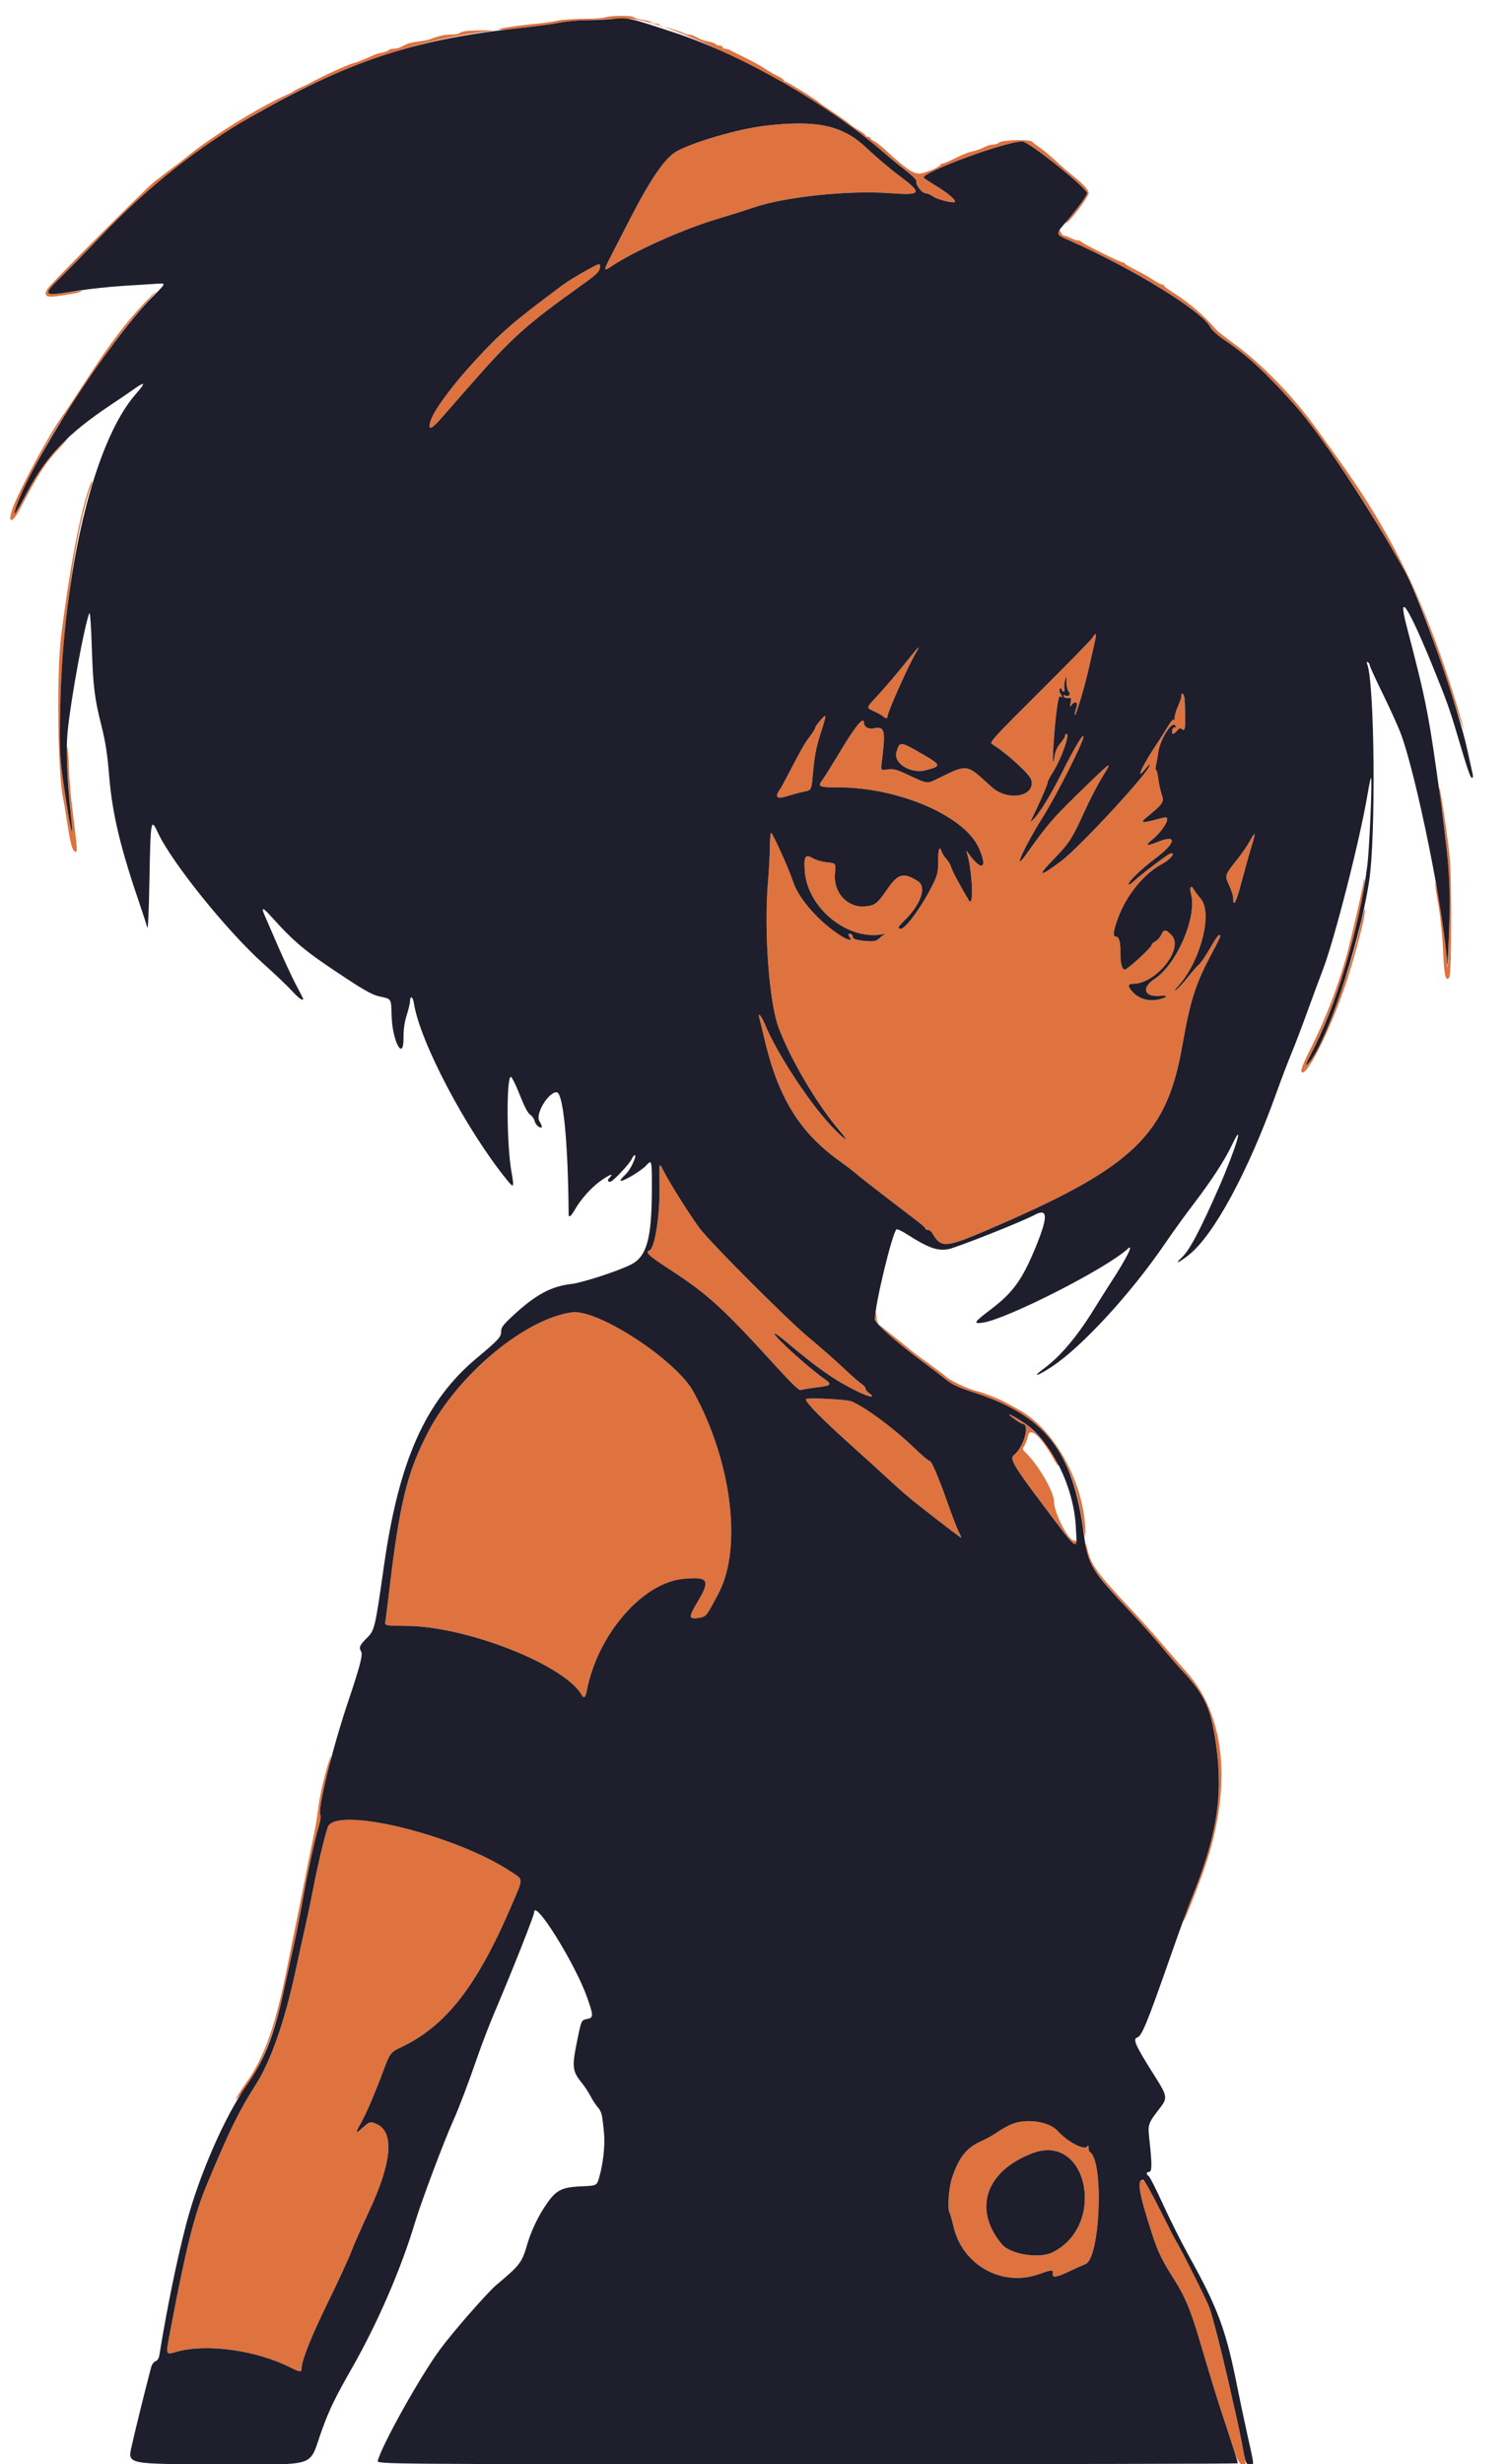 <svg xmlns="http://www.w3.org/2000/svg" width="960" height="1568" viewBox="0 0 960 1568" version="1.1"><path d="M 385.500 11 C 384.400 11.473, 378.100 11.911, 371.500 11.973 C 364.900 12.036, 357.475 12.565, 355 13.148 C 352.525 13.732, 346.675 14.583, 342 15.040 C 324.862 16.714, 312.109 19, 319.908 19 C 323.559 19, 355.199 15.006, 359 14.065 C 362.459 13.209, 393.248 11.562, 399.977 11.874 C 430.203 13.272, 520.603 60.665, 562.849 97.262 C 566.507 100.431, 572.735 105.528, 576.690 108.588 C 581.123 112.019, 583.680 114.671, 583.359 115.507 C 582.617 117.441, 587.013 123, 589.284 123 C 590.333 123, 592.462 123.905, 594.015 125.011 C 596.772 126.974, 606.821 129.512, 607.832 128.501 C 608.867 127.466, 603.278 122.688, 595.750 118.171 C 591.487 115.614, 588 113.271, 588 112.966 C 588 109.166, 640.409 90, 650.800 90 C 654.874 90, 692 119.676, 692 122.932 C 692 124.185, 686.165 132.530, 681.911 137.364 C 679.666 139.914, 678.107 142, 678.446 142 C 680.366 142, 693 125.411, 693 122.890 C 693 120.732, 689.789 117.224, 682.531 111.451 C 679.799 109.278, 674.978 105.078, 671.818 102.117 C 668.658 99.156, 664.369 95.582, 662.287 94.173 C 660.204 92.764, 657.849 90.967, 657.053 90.180 C 655.301 88.447, 637.584 89.016, 635.736 90.864 C 635.111 91.489, 633.559 92, 632.286 92 C 631.014 92, 629.191 92.397, 628.236 92.883 C 624.603 94.732, 621.390 95.905, 618.312 96.508 C 616.558 96.851, 612.058 98.676, 608.312 100.563 C 604.565 102.450, 600.975 103.995, 600.333 103.997 C 599.692 103.999, 599.017 104.338, 598.833 104.750 C 598.073 106.460, 588.463 110.454, 585.114 110.452 C 581.196 110.449, 575.908 106.798, 564.635 96.309 C 561.409 93.308, 557.696 90.363, 556.385 89.765 C 555.073 89.168, 554 88.301, 554 87.839 C 554 87.378, 553.325 87, 552.500 87 C 551.675 87, 551 86.633, 551 86.184 C 551 85.735, 549.301 84.414, 547.225 83.247 C 545.149 82.080, 542.336 80.154, 540.975 78.968 C 539.614 77.782, 534.675 74.283, 530 71.194 C 525.325 68.104, 521.275 65.274, 521 64.904 C 520.105 63.702, 501.087 52, 500.029 52 C 499.463 52, 499 51.601, 499 51.114 C 499 50.627, 497.313 49.436, 495.250 48.467 C 493.188 47.499, 489.700 45.500, 487.500 44.026 C 483.800 41.547, 478.784 38.837, 470 34.571 C 468.075 33.636, 465.719 32.450, 464.764 31.936 C 463.809 31.421, 462.346 31, 461.514 31 C 460.681 31, 460 30.550, 460 30 C 460 29.450, 459.127 29, 458.059 29 C 456.991 29, 455.871 28.601, 455.570 28.113 C 455.269 27.626, 453.387 26.920, 451.388 26.545 C 449.389 26.170, 446.909 25.444, 445.877 24.932 C 444.845 24.419, 443.106 23.550, 442.014 23 C 440.921 22.450, 439.340 22, 438.500 22 C 437.660 22, 436.191 21.582, 435.236 21.072 C 432.839 19.791, 423.466 17, 421.562 17 C 420.703 17, 420 16.550, 420 16 C 420 15.450, 418.902 15, 417.559 15 C 416.216 15, 414.877 14.609, 414.581 14.132 C 414.286 13.654, 411.803 12.966, 409.064 12.603 C 406.324 12.239, 403.812 11.505, 403.482 10.971 C 402.748 9.784, 388.276 9.807, 385.500 11 M 297 19.731 C 295.075 19.958, 293.072 20.561, 292.550 21.071 C 292.028 21.582, 289.584 22, 287.121 22 C 283.048 22, 278.942 22.923, 273.500 25.064 C 272.400 25.496, 269.098 26.130, 266.163 26.471 C 263.227 26.813, 259.965 27.521, 258.913 28.046 C 257.861 28.571, 256.106 29.450, 255.014 30 C 253.921 30.550, 251.923 31, 250.573 31 C 249.223 31, 247.871 31.399, 247.570 31.887 C 247.269 32.374, 245.387 33.080, 243.388 33.455 C 241.389 33.830, 239.022 34.504, 238.127 34.952 C 236.575 35.729, 232.824 37.334, 228.500 39.071 C 227.400 39.513, 225.375 40.164, 224 40.517 C 220.897 41.315, 203.849 49.202, 197.500 52.777 C 196.400 53.396, 193.700 54.689, 191.500 55.649 C 189.300 56.610, 187.275 57.668, 187 58 C 186.725 58.332, 184.700 59.395, 182.500 60.361 C 165.387 67.879, 135.090 86.593, 120 98.965 C 116.928 101.484, 111.260 105.825, 107.551 108.500 C 106.026 109.600, 104.266 110.950, 103.639 111.500 C 103.013 112.050, 100.700 113.807, 98.500 115.405 C 94.050 118.637, 32.586 180.176, 30.256 183.732 C 27.715 187.610, 29.307 189.344, 34.767 188.645 C 44.356 187.417, 51.203 186.128, 51.843 185.432 C 52.204 185.039, 50.700 185.008, 48.500 185.365 C 27.640 188.742, 26.897 187.955, 39.391 175.707 C 44.557 170.643, 56.369 158.553, 65.641 148.841 C 132.076 79.251, 228.342 28.994, 313 19.704 C 314.925 19.493, 312.900 19.320, 308.500 19.320 C 304.100 19.320, 298.925 19.505, 297 19.731 M 486.500 80.083 C 470.005 82.066, 441.480 90.353, 430.796 96.266 C 423.346 100.390, 414.167 113.771, 400.454 140.500 C 395.939 149.300, 390.552 159.775, 388.484 163.778 C 384.172 172.121, 384.257 172.869, 389.137 169.553 C 402.994 160.137, 434.848 145.843, 456.111 139.499 C 464.355 137.040, 475.015 133.683, 479.800 132.039 C 499.529 125.260, 540.091 120.986, 566.376 122.915 C 587.201 124.444, 587.754 123.108, 571.338 110.931 C 566.285 107.182, 557.398 99.602, 551.590 94.086 C 536.399 79.657, 519.784 76.083, 486.500 80.083 M 673.482 147.293 C 672.558 149.565, 671.802 149.039, 683.600 154.330 C 723.662 172.296, 764.825 197.768, 770.379 208.029 C 771.553 210.198, 775.303 213.563, 780.378 217 C 794.384 226.486, 805.234 236.539, 823.834 257.265 C 835.200 269.929, 860.962 306.880, 876.071 332.187 C 900.887 373.752, 903.258 379.138, 923.103 439 C 932.515 467.391, 934.465 472.025, 928.018 450.682 C 907.727 383.502, 886.126 338.986, 849.248 288.353 C 847.187 285.523, 842.125 278.491, 838 272.727 C 823.693 252.735, 803.773 232.106, 786.600 219.500 C 780.607 215.100, 775.124 210.825, 774.416 210 C 766.295 200.528, 756.778 192.386, 745.752 185.476 C 743.140 183.839, 741.003 182.162, 741.002 181.750 C 741.001 181.338, 740.438 180.998, 739.750 180.996 C 739.063 180.993, 736.475 179.644, 734 177.996 C 731.525 176.349, 726.575 173.555, 723 171.787 C 719.425 170.019, 716.350 168.219, 716.167 167.786 C 715.983 167.354, 715.331 167, 714.718 167 C 713.227 167, 688.592 154.706, 688.167 153.750 C 687.983 153.338, 687.083 152.997, 686.167 152.994 C 685.250 152.990, 683.211 152.315, 681.636 151.494 C 680.060 150.672, 678.217 150, 677.539 150 C 676.860 150, 675.834 148.988, 675.259 147.750 C 674.306 145.702, 674.146 145.661, 673.482 147.293 M 371.662 172.962 C 366.800 175.689, 360.725 179.481, 358.162 181.389 C 327.067 204.533, 319.501 211.030, 303.297 228.500 C 288.648 244.292, 276.698 260.295, 274.253 267.391 C 271.995 273.945, 274.227 273.735, 280.299 266.823 C 283.354 263.345, 292.356 253.075, 300.305 244 C 325.811 214.881, 335.402 206.318, 370.652 181.188 C 380.377 174.256, 382 172.573, 382 169.418 C 382 167.315, 381.303 167.554, 371.662 172.962 M 91.888 192.842 C 80.306 205.137, 70.479 218.015, 57.809 237.500 C 47.355 253.577, 41.899 261.783, 38.525 266.500 C 30.604 277.575, 11.506 313.338, 7.852 323.939 C 4.655 333.216, 7.795 333.298, 12.601 324.063 C 24.344 301.499, 28.751 294.675, 37.666 285.250 C 40.918 281.813, 43.255 279, 42.860 279 C 41.930 279, 29.987 292.307, 26.256 297.500 C 24.676 299.700, 20.543 306.900, 17.073 313.500 C 10.548 325.908, 8.192 329.490, 9.508 325 C 12.886 313.477, 28.260 283.800, 39.954 266.229 C 45.345 258.128, 53.479 245.875, 58.028 239 C 69.545 221.594, 81.143 206.206, 91.376 194.750 C 101.848 183.027, 102.132 181.967, 91.888 192.842 M 55.669 313.656 C 50.021 331.543, 43.945 364.633, 38.899 405 C 35.954 428.558, 36.740 492.144, 40.172 508 C 40.708 510.475, 41.960 517.900, 42.954 524.500 C 44.888 537.332, 46.260 542, 48.099 542 C 49.374 542, 49.302 541.035, 46.094 515 C 44.976 505.925, 44.008 494.675, 43.943 490 C 43.878 485.325, 43.444 479.250, 42.978 476.500 C 41.725 469.098, 42.760 491.902, 44.606 512.353 C 46.555 533.954, 46.004 534.212, 42.698 513.247 C 37.846 482.479, 37.682 480.120, 38.340 450.500 C 39.497 398.401, 48.364 334.846, 58.017 309.454 C 58.589 307.952, 58.851 306.518, 58.601 306.268 C 58.351 306.018, 57.032 309.342, 55.669 313.656 M 695.501 405.719 C 694.527 407.248, 679.286 422.855, 661.631 440.401 C 633.225 468.630, 629.743 472.428, 631.373 473.401 C 640.455 478.821, 655.621 492.642, 656.551 496.347 C 659.220 506.981, 641.436 510.074, 631.241 500.748 C 614.718 485.633, 616.497 485.865, 595.655 496.110 C 590.390 498.698, 589.794 498.605, 579 493.487 C 570.665 489.536, 568.960 489.062, 565.094 489.628 C 560.689 490.274, 560.689 490.274, 561.353 484.887 C 563.897 464.238, 563.305 461.896, 555.948 463.511 C 552.999 464.159, 550 462.424, 550 460.071 C 550 455.486, 544.961 461.423, 535.447 477.217 C 530.053 486.172, 524.820 494.573, 523.819 495.885 C 520.232 500.587, 521.027 500.999, 533.750 501.017 C 571.984 501.074, 613.797 519.043, 623.018 539.379 C 629.095 552.783, 625.076 555.027, 616.530 543 C 615.346 541.333, 614.969 541.129, 615.399 542.389 C 618.931 552.733, 620.126 578.398, 616.822 572.950 C 611.666 564.447, 605.993 553.820, 605.445 551.638 C 605.092 550.231, 603.757 547.951, 602.479 546.572 C 601.201 545.193, 599.865 543.150, 599.510 542.032 C 598.161 537.783, 597.162 540.290, 597.231 547.750 C 597.292 554.272, 596.855 556.450, 594.471 561.500 C 588.037 575.127, 576.708 591, 573.415 591 C 571.224 591, 571.720 589.641, 575.080 586.437 C 586.070 575.955, 590.221 564.427, 584.340 560.715 C 575.240 554.970, 571.773 555.798, 565.210 565.286 C 558.281 575.302, 556.973 576.305, 550.213 576.777 C 539.242 577.545, 530.408 567.667, 531.539 555.899 C 532.173 549.298, 532.173 549.298, 526.532 548.715 C 523.429 548.395, 519.369 547.235, 517.509 546.138 C 512.555 543.215, 511.531 544.925, 512.361 554.739 C 514.339 578.141, 539.856 598.622, 561.875 594.482 C 563.319 594.210, 563.825 594.277, 563 594.631 C 562.175 594.985, 560.695 596.112, 559.711 597.137 C 557.810 599.116, 555.122 599.390, 547.640 598.364 C 544.815 597.977, 543 597.218, 543 596.423 C 543 594.922, 541.146 593.521, 540.291 594.376 C 539.974 594.692, 540.284 595.638, 540.980 596.476 C 542.888 598.775, 540.279 598.463, 536 595.880 C 522.369 587.652, 508.518 572.177, 504.953 561.194 C 502.353 553.184, 491.891 530, 490.877 530 C 490.483 530, 490.137 533.938, 490.109 538.750 C 490.080 543.563, 489.528 553.759, 488.883 561.409 C 486.277 592.294, 489.591 637.636, 495.637 653.826 C 503.198 674.072, 520.094 702.681, 534.276 719.250 C 541.194 727.333, 538.819 726.410, 530.412 717.750 C 515.913 702.813, 494.513 670.301, 486.970 651.750 C 484.860 646.562, 482.099 643.471, 483.396 647.750 C 483.687 648.712, 485.077 654.450, 486.484 660.500 C 495.399 698.840, 509.295 721.158, 535.836 739.760 C 538.771 741.817, 543.046 745.117, 545.336 747.093 C 547.626 749.069, 556.475 756.015, 565 762.527 C 573.525 769.039, 582.525 775.927, 585 777.832 C 587.475 779.738, 589.405 781.627, 589.289 782.031 C 589.173 782.434, 589.786 782.705, 590.651 782.632 C 591.516 782.560, 592.735 783.368, 593.362 784.429 C 599.524 794.873, 601.133 794.661, 638 778.563 C 721.732 742.001, 742.810 721.312, 752.524 666.145 C 757.790 636.242, 760.953 626.323, 771.593 606.351 C 777.293 595.654, 777.551 595, 776.073 595 C 775.564 595, 773.670 597.587, 771.865 600.750 C 767.596 608.229, 764.345 613.008, 762.587 614.390 C 761.810 615, 758.892 618.378, 756.102 621.896 C 753.312 625.413, 750.010 628.972, 748.765 629.803 C 747.160 630.875, 747.417 630.322, 749.645 627.908 C 764.070 612.278, 772.270 581.300, 764.457 571.949 C 762.508 569.616, 760.461 566.861, 759.907 565.826 C 758.251 562.731, 757.086 564.728, 758.198 568.756 C 762.198 583.242, 749.270 613.472, 735.053 622.881 C 726.264 628.697, 728.368 634.688, 738.837 633.654 C 744.073 633.137, 743.088 634.740, 737.379 636.027 C 731.406 637.375, 725.099 635.561, 721.235 631.385 C 717.730 627.597, 717.773 626, 721.381 626 C 735.872 626, 753.725 603.700, 745.999 595.250 C 742.350 591.258, 740.857 591.167, 739.232 594.837 C 738.542 596.398, 736.857 598.274, 735.488 599.006 C 734.120 599.739, 733 600.873, 733 601.526 C 733 602.966, 717.640 617, 716.065 617 C 714.279 617, 713.153 612.749, 713.257 606.396 C 713.370 599.475, 712.426 596, 710.433 596 C 708.335 596, 708.668 592.662, 711.567 584.626 C 716.979 569.622, 728.393 555.636, 740.248 549.483 C 745.364 546.828, 749.078 541.605, 744.639 543.308 C 742.733 544.040, 726.173 556.624, 722.265 560.311 C 720.486 561.990, 718.783 563.117, 718.482 562.815 C 717.441 561.774, 726.529 552.909, 735.500 546.215 C 748.607 536.435, 749.608 530.693, 737.351 535.597 C 729.511 538.733, 728.532 538.274, 733.886 533.971 C 738.236 530.475, 743 523.968, 743 521.521 C 743 519.663, 742.845 519.663, 736 521.500 C 727.844 523.689, 725.803 523.507, 729 520.876 C 740.686 511.260, 741.236 510.463, 739.570 505.554 C 738.714 503.034, 737.724 498.503, 737.369 495.486 C 737.015 492.469, 736.384 490, 735.969 490 C 735.553 490, 735.602 488.265, 736.079 486.145 C 736.555 484.024, 737.149 480.648, 737.397 478.643 C 738.350 470.965, 745.812 458.864, 747.982 461.479 C 749.128 462.859, 749.122 463.065, 747.943 462.806 C 747.138 462.630, 746.402 463.452, 746.204 464.750 C 745.775 467.561, 747.016 467.630, 749.333 464.924 C 750.702 463.326, 751.425 463.107, 752.471 463.976 C 754.641 465.777, 754.904 462.983, 754.197 445.691 C 754.027 441.536, 752 439.452, 752 443.432 C 752 444.155, 751.013 446.940, 749.807 449.623 C 748.601 452.305, 747.690 455.625, 747.782 457 C 747.874 458.375, 747.681 458.885, 747.352 458.133 C 746.969 457.255, 745.457 458.912, 743.128 462.765 C 741.132 466.065, 738.774 469.830, 737.888 471.132 C 727.210 486.811, 721.604 498.947, 729.927 488.365 C 731.067 486.916, 732 486.195, 732 486.763 C 732 490.710, 687.855 538.554, 675.691 547.789 C 661.927 558.239, 659.740 558.086, 670.130 547.402 C 680.831 536.399, 682.249 534.206, 690.862 515.343 C 694.166 508.107, 699.181 498.498, 702.006 493.990 C 708.066 484.320, 707.481 484.529, 695.114 496.451 C 670.451 520.227, 667.968 523.029, 653.097 543.859 C 644.177 556.353, 651.996 538.868, 663.579 520.419 C 673.216 505.069, 690.991 469.658, 689.705 468.371 C 688.913 467.580, 683.305 477.131, 676.124 491.500 C 669.176 505.401, 661.670 517.665, 657.763 521.500 C 656.642 522.600, 655.923 523.050, 656.165 522.500 C 656.407 521.950, 657.795 519.025, 659.249 516 C 663.497 507.163, 667 498.843, 667 497.592 C 667 496.954, 668.558 494.014, 670.463 491.058 C 675.543 483.173, 681.282 467, 679 467 C 678.450 467, 677.999 467.563, 677.998 468.250 C 677.996 468.938, 676.659 471.064, 675.025 472.975 C 673.201 475.110, 671.805 478.117, 671.407 480.771 C 670.123 489.331, 669.898 483.926, 670.951 469.855 C 672.316 451.624, 673.922 441.268, 675.097 443.122 C 675.577 443.880, 675.976 444.013, 675.985 443.417 C 675.993 442.821, 675.687 442.020, 675.304 441.638 C 674.224 440.557, 674.072 438, 675.088 438 C 675.590 438, 676 438.450, 676 439 C 676 439.550, 676.480 440, 677.067 440 C 677.654 440, 677.899 439.212, 677.612 438.250 C 677.324 437.288, 677.473 434.925, 677.942 433 C 678.795 429.500, 678.795 429.500, 678.898 434.179 C 678.956 436.843, 679.635 439.492, 680.474 440.331 C 682.125 441.982, 679.890 443.668, 677.780 442.364 C 677.192 442.001, 676.946 442.325, 677.213 443.111 C 677.480 443.896, 678.666 444.357, 679.940 444.171 C 681.994 443.871, 682.137 444.136, 681.553 447.171 C 681.044 449.819, 681.137 450.142, 682.006 448.750 C 683.563 446.258, 686.291 446.450, 685.567 449 C 685.255 450.100, 684.745 451.900, 684.433 453 C 684.121 454.100, 684.076 455, 684.334 455 C 685.115 455, 690.742 436.130, 692.983 426 C 694.138 420.775, 695.759 413.632, 696.584 410.126 C 698.297 402.849, 698.027 401.750, 695.501 405.719 M 578.881 418.750 C 572.670 426.672, 563.612 437.297, 556.558 444.934 C 551.540 450.367, 551.540 450.367, 556.375 452.588 C 559.034 453.810, 561.703 455.303, 562.305 455.905 C 563.709 457.309, 565 457.309, 565 455.904 C 565 453.145, 578.594 422.738, 583.175 415.250 C 586.375 410.019, 584.575 411.486, 578.881 418.750 M 522.133 458.501 C 520.410 460.464, 519 462.500, 519 463.026 C 519 463.552, 517.538 465.950, 515.750 468.354 C 511.978 473.428, 510.615 475.781, 503.216 490 C 500.211 495.775, 497.423 500.950, 497.021 501.500 C 493.047 506.938, 494.175 508.736, 500.349 506.807 C 503.732 505.750, 508.668 504.417, 511.319 503.845 C 516.929 502.634, 516.477 503.665, 517.832 489 C 518.589 480.809, 519.912 474.354, 522.429 466.565 C 526.457 454.104, 526.438 453.598, 522.133 458.501 M 570.691 478.580 C 568.644 485.778, 579.861 492.639, 589.500 490.083 C 599.460 487.442, 599.328 486.864, 587.163 479.813 C 572.983 471.595, 572.685 471.572, 570.691 478.580 M 916.111 501.500 C 916.055 502.600, 916.657 507.550, 917.451 512.500 C 922.032 541.080, 923.477 565.317, 922.418 595.777 C 921.593 619.500, 921.593 619.500, 920.811 607.012 C 920.043 594.744, 917.519 577.837, 914.540 565 C 912.663 556.914, 913.218 561.795, 915.962 577.500 C 917.115 584.100, 918.340 596.590, 918.684 605.256 C 919.297 620.705, 920.401 625.297, 922.661 621.799 C 924.061 619.632, 924.291 561.882, 922.961 546.500 C 921.816 533.252, 916.332 497.225, 916.111 501.500 M 795.572 535.305 C 793.992 538.162, 790.367 543.425, 787.515 547 C 779.585 556.940, 779.568 556.996, 782.491 563.387 C 783.871 566.404, 785.007 569.913, 785.015 571.186 C 785.060 577.890, 786.923 574.430, 790.398 561.189 C 792.518 553.110, 795.354 542.970, 796.700 538.656 C 799.647 529.208, 799.380 528.417, 795.572 535.305 M 868.125 560.500 C 868.003 562.762, 864.463 578.653, 859.376 599.772 C 854.093 621.705, 844.756 646.756, 833.908 668.101 C 830.033 675.726, 828.058 680.705, 828.477 681.792 C 830.736 687.653, 847.641 653.984, 857.316 624.353 C 863.849 604.344, 869.995 579.662, 868.753 578.420 C 868.527 578.193, 867.336 582.798, 866.108 588.652 C 859.908 618.197, 839.928 670.325, 832.082 677.426 C 830.861 678.531, 831.552 676.535, 834.021 671.821 C 843.375 653.965, 855.801 620.513, 861.444 598 C 865.045 583.637, 869.170 562.042, 868.673 560.165 C 868.330 558.870, 868.208 558.944, 868.125 560.500 M 419.841 753.467 C 420.292 772.342, 416.958 794.311, 413.438 795.662 C 410.400 796.828, 412.604 798.826, 427.993 808.857 C 450.582 823.582, 460.795 832.951, 493.886 869.305 C 504.271 880.713, 508.716 884.939, 509.867 884.498 C 510.743 884.161, 515.069 883.436, 519.480 882.885 C 529.660 881.614, 530.076 881.101, 524.268 876.993 C 513.628 869.470, 491.972 849.695, 493.117 848.549 C 493.388 848.278, 496.285 850.303, 499.555 853.049 C 520.776 870.868, 531.001 878.039, 545.295 885.128 C 553.331 889.114, 558.164 889.905, 553.190 886.420 C 551.985 885.577, 551 884.289, 551 883.558 C 551 882.828, 549.775 881.428, 548.279 880.447 C 546.782 879.466, 541.592 874.906, 536.745 870.313 C 531.898 865.719, 521.761 856.814, 514.216 850.524 C 500.792 839.330, 452.765 791.219, 445.446 781.633 C 440.116 774.652, 426.098 752.423, 422.569 745.354 C 419.500 739.209, 419.500 739.209, 419.841 753.467 M 364 835.051 C 333.986 839.296, 291.555 874.640, 272.514 911.257 C 259.032 937.184, 254.290 956.758, 247.503 1014.500 C 246.598 1022.200, 245.632 1029.850, 245.356 1031.500 C 244.854 1034.500, 244.854 1034.500, 258.677 1034.574 C 296.997 1034.778, 359.596 1059.444, 370.289 1078.552 C 371.647 1080.979, 372.742 1080.188, 373.476 1076.250 C 380.161 1040.369, 408.893 1007.014, 435.164 1004.636 C 451.170 1003.187, 452.440 1005.381, 443.853 1019.649 C 438.183 1029.070, 438.359 1030.576, 445 1029.448 C 449.611 1028.666, 449.698 1028.556, 457.526 1013.652 C 472.679 984.808, 465.731 929.606, 441.396 885.500 C 430.207 865.220, 380.371 832.736, 364 835.051 M 557.125 837.713 C 556.987 842.354, 565.319 850.202, 589 867.740 C 594.225 871.610, 600.525 876.409, 603 878.404 C 606.143 880.938, 610.695 883.052, 618.099 885.416 C 662.898 899.719, 681.971 922.007, 688.965 968.225 C 689.987 974.976, 690.860 978.925, 690.906 977 C 691.627 946.740, 672.468 910.289, 649 897.271 C 647.075 896.203, 643.475 894.203, 641 892.826 C 636.301 890.213, 626.653 886.382, 621.485 885.077 C 615.583 883.588, 604.927 878.512, 602.025 875.808 C 600.887 874.749, 596.479 871.405, 592.228 868.378 C 584.556 862.913, 578.632 858.419, 576.573 856.500 C 575.983 855.950, 572.125 852.842, 568 849.593 C 563.875 846.344, 560.081 843.316, 559.570 842.863 C 559.058 842.410, 558.327 840.118, 557.945 837.770 C 557.250 833.500, 557.250 833.500, 557.125 837.713 M 512.998 890.361 C 513.003 892.527, 523.056 902.766, 540.990 918.871 C 551.721 928.506, 563.875 939.568, 568 943.452 C 572.125 947.336, 579.325 953.516, 584 957.185 C 602.927 972.039, 612 978.925, 612 978.436 C 612 978.152, 611.151 976.251, 610.113 974.210 C 609.076 972.170, 605.868 963.781, 602.985 955.568 C 597.471 939.861, 592.635 928.698, 591.735 929.599 C 591.440 929.893, 586.904 926.021, 581.655 920.994 C 568.655 908.544, 551.091 895.550, 542.105 891.734 C 538.920 890.382, 512.995 889.159, 512.998 890.361 M 645.841 903 C 648.119 904.650, 650.388 906, 650.884 906 C 655.886 906, 651.795 920.869, 645.412 925.890 C 642.522 928.164, 645.291 932.868, 664.532 958.372 C 681.098 980.331, 684.132 984.036, 685.071 983.456 C 686.079 982.833, 685.145 979.969, 684.036 980.282 C 680.581 981.257, 671 962.926, 671 955.340 C 671 949.319, 661.073 932.216, 653.088 924.481 C 650.851 922.313, 650.785 921.976, 652.187 919.822 C 653.018 918.545, 654.012 915.813, 654.394 913.750 C 655.549 907.529, 662.923 914.183, 671.003 928.739 C 672.297 931.070, 673.555 932.778, 673.799 932.534 C 676.052 930.282, 659.938 910.572, 651.159 904.841 C 643.020 899.528, 639.243 898.220, 645.841 903 M 691.464 985.852 C 692.216 994.489, 697.794 1002.288, 720.897 1027 C 727.324 1033.875, 735.910 1043.550, 739.976 1048.500 C 744.043 1053.450, 749.478 1059.750, 752.054 1062.500 C 766.908 1078.357, 770.726 1086.525, 774.064 1109.599 C 778.952 1143.381, 775.062 1166.779, 757.058 1211.875 C 754.780 1217.581, 753.087 1222.420, 753.295 1222.628 C 753.837 1223.171, 764.392 1196.244, 768.043 1185 C 784.390 1134.669, 779.640 1090.723, 754.902 1063.424 C 751.381 1059.539, 744.727 1051.891, 740.116 1046.430 C 735.504 1040.968, 726.446 1030.875, 719.986 1024 C 698.448 1001.076, 694.498 995.663, 692.274 986.028 C 690.998 980.500, 690.998 980.500, 691.464 985.852 M 207.096 1128.747 C 205.318 1135.211, 203.424 1144.100, 202.887 1148.500 C 201.809 1157.323, 200.659 1163.961, 198.393 1174.445 C 197.568 1178.264, 195.575 1188.164, 193.965 1196.445 C 192.356 1204.725, 189.909 1216.900, 188.528 1223.500 C 187.147 1230.100, 184.879 1241.350, 183.488 1248.500 C 175.845 1287.772, 168.568 1308.731, 156.927 1325 C 152.460 1331.244, 148.713 1337.580, 150.719 1335.500 C 163.005 1322.759, 173.773 1298.280, 180.410 1268 C 182.399 1258.925, 185.370 1245.425, 187.013 1238 C 188.655 1230.575, 191.147 1217.975, 192.551 1210 C 195.665 1192.302, 200.365 1170.624, 202.872 1162.387 C 203.926 1158.928, 204.390 1155.661, 203.942 1154.861 C 202.992 1153.163, 204.823 1142.287, 208.443 1128.131 C 212.097 1113.844, 211.064 1114.317, 207.096 1128.747 M 208.623 1162.750 C 206.208 1170.210, 202.391 1186.269, 199.533 1201 C 198.093 1208.425, 195.839 1219.225, 194.524 1225 C 193.210 1230.775, 190.245 1244.275, 187.936 1255 C 181.233 1286.129, 172.357 1311.464, 163.003 1326.172 C 151.904 1343.622, 146.152 1355.355, 131.714 1390 C 123.745 1409.122, 118.429 1430.200, 108.942 1480.297 C 105.272 1499.676, 105.009 1498.523, 112.608 1496.409 C 131.768 1491.079, 163.254 1495.504, 185.217 1506.614 C 190.937 1509.508, 192 1509.576, 192 1507.052 C 192 1502.123, 198.181 1486.591, 208.536 1465.500 C 214.747 1452.850, 221.492 1438.225, 223.524 1433 C 225.557 1427.775, 230.559 1416.408, 234.641 1407.739 C 249.622 1375.922, 251.294 1356.363, 239.454 1351.416 C 235.522 1349.774, 235.327 1349.844, 229.750 1354.887 C 226.227 1358.074, 226.278 1357.006, 229.955 1350.578 C 233.109 1345.066, 239.129 1330.956, 244.323 1316.903 C 248.171 1306.490, 248.657 1305.870, 255.502 1302.629 C 283.821 1289.221, 303.626 1263.819, 325.494 1212.862 C 333.359 1194.536, 333.337 1196.383, 325.750 1191.281 C 290.487 1167.566, 213.162 1148.731, 208.623 1162.750 M 643.254 1351.971 C 640.918 1353.032, 636.965 1355.304, 634.470 1357.020 C 631.975 1358.737, 627.811 1361.064, 625.217 1362.192 C 615.388 1366.463, 610.522 1372.470, 606.028 1385.883 C 603.945 1392.100, 603.030 1405.621, 604.528 1408.045 C 604.880 1408.614, 606.039 1412.731, 607.105 1417.195 C 612.921 1441.541, 638.178 1455.407, 661.500 1447.057 C 669.806 1444.083, 670.561 1444.060, 670.181 1446.786 C 669.779 1449.666, 672.614 1449.202, 681.500 1444.932 C 684.800 1443.346, 689.086 1441.428, 691.024 1440.670 C 700.415 1436.996, 702.868 1374.981, 693.843 1369.403 C 693.379 1369.116, 692.993 1367.896, 692.985 1366.691 C 692.973 1365.080, 692.742 1364.859, 692.110 1365.857 C 690.406 1368.546, 679.576 1362.857, 673.414 1356.037 C 667.696 1349.708, 652.695 1347.686, 643.254 1351.971 M 657.063 1370.192 C 627.322 1381.611, 619.264 1405.895, 637.847 1428.098 C 643.066 1434.334, 661.259 1437.344, 669.654 1433.360 C 704.654 1416.751, 692.650 1356.528, 657.063 1370.192 M 725.634 1388.511 C 724.548 1391.341, 726.773 1400.831, 733.252 1421 C 737.017 1432.722, 739.635 1438.133, 747.579 1450.608 C 754.069 1460.800, 758.014 1470.115, 763.050 1487.141 C 771.383 1515.310, 774.592 1525.723, 779.339 1540 C 781.808 1547.425, 784.830 1556.763, 786.053 1560.750 C 788.570 1568.951, 794.173 1572.392, 792.567 1564.750 C 792.191 1562.963, 791.258 1558.125, 790.493 1554 C 789.728 1549.875, 788.167 1542.450, 787.024 1537.500 C 785.881 1532.550, 784.038 1524.450, 782.929 1519.500 C 778.055 1497.751, 771.754 1473.063, 769.785 1468 C 767.726 1462.709, 750.590 1428.618, 748.894 1426.438 C 748.439 1425.854, 743.769 1416.741, 738.516 1406.188 C 729.497 1388.068, 727.078 1384.749, 725.634 1388.511" stroke="none" fill="#de733f" fill-rule="evenodd"/><path d="M 390 12.071 C 385.875 12.438, 378.225 12.798, 373 12.870 C 367.775 12.942, 360.350 13.642, 356.500 14.425 C 352.650 15.208, 338.700 17.039, 325.500 18.494 C 262.502 25.438, 219.857 39.827, 159.459 74.520 C 126.205 93.621, 94.007 119.128, 65.641 148.841 C 56.369 158.553, 44.557 170.643, 39.391 175.707 C 26.394 188.448, 26.757 188.764, 50 184.946 C 56.875 183.817, 69.925 182.431, 79 181.867 C 88.075 181.302, 97.806 180.696, 100.625 180.518 C 105.750 180.196, 105.750 180.196, 97.124 188.848 C 69.273 216.783, 17.771 296.815, 9.508 325 C 8.190 329.497, 10.552 325.900, 17.063 313.500 C 29.135 290.507, 43.073 275.939, 70.500 257.651 C 76 253.983, 82.300 249.704, 84.500 248.141 C 92.652 242.348, 93.159 243.067, 86.382 250.813 C 59.811 281.188, 40.299 362.290, 38.340 450.500 C 37.682 480.120, 37.846 482.479, 42.698 513.247 C 45.692 532.234, 46.675 534.334, 45.081 518.336 C 42.605 493.486, 41.957 477.062, 43.011 465.882 C 44.931 445.526, 54.177 395.352, 56.968 390.149 C 57.366 389.406, 58.002 398.406, 58.380 410.149 C 59.236 436.713, 60.100 443.960, 64.488 461.381 C 67.129 471.869, 68.341 479.659, 69.464 493.373 C 71.502 518.266, 76.658 539.671, 89.852 578 C 91.461 582.675, 93.165 588.075, 93.639 590 C 94.206 592.306, 94.708 582.409, 95.109 561 C 95.855 521.119, 96.025 520.144, 100.540 529.889 C 109.255 548.699, 144.628 592.604, 167.654 613.190 C 174.728 619.515, 182.842 627.235, 185.684 630.345 C 190.043 635.114, 193 637.243, 193 635.613 C 193 635.400, 190.993 631.454, 188.541 626.843 C 186.088 622.233, 180.867 611.044, 176.938 601.980 C 173.009 592.916, 169.140 583.989, 168.339 582.142 C 166.168 577.135, 167.316 577.291, 172.159 582.661 C 188.014 600.239, 194.048 605.220, 220.809 622.816 C 232.699 630.634, 237.390 633.155, 241.809 634.100 C 249.308 635.703, 249.001 635.193, 249.326 646.571 C 249.788 662.723, 257.015 675.898, 256.886 660.352 C 256.841 655.002, 257.482 650.429, 258.897 646 C 260.040 642.425, 260.980 638.514, 260.987 637.309 C 261.011 633.265, 262.816 633.946, 263.472 638.246 C 267.207 662.726, 296.670 718.690, 322.730 750.805 C 327.226 756.345, 327.415 755.982, 325.553 745.363 C 322.482 727.842, 322.301 684.267, 325.304 685.268 C 325.917 685.472, 328.036 689.658, 330.011 694.570 C 334.390 705.459, 335.811 708.140, 338.044 709.727 C 338.994 710.401, 340.053 712.076, 340.398 713.448 C 340.742 714.820, 341.918 716.421, 343.012 717.006 C 345.467 718.320, 345.562 717.141, 343.317 713.230 C 340.753 708.762, 349.045 695, 354.302 695 C 358.543 695, 361.639 726.310, 361.991 772.750 C 362.008 775.047, 363.479 774.021, 365.670 770.184 C 369.668 763.179, 376.015 756.012, 382.214 751.501 C 387.722 747.493, 391.261 746.139, 388.183 749.217 C 386.598 750.802, 386.688 752, 388.392 752 C 390.042 752, 400.720 740.709, 402.254 737.342 C 403.688 734.195, 405.202 734.338, 403.997 737.507 C 402.205 742.221, 400.190 745.500, 397.595 747.924 C 396.168 749.258, 395 750.697, 395 751.123 C 395 752.852, 407.759 745.453, 411.250 741.699 C 415 737.667, 415 737.667, 414.965 757.084 C 414.910 787.934, 411.757 799.413, 401.934 804.525 C 394.075 808.616, 370.815 816.210, 363.607 817.038 C 350.838 818.505, 340.896 823.887, 326.750 836.989 C 320.104 843.144, 319 844.636, 319 847.461 C 319 850.775, 317.267 852.646, 303.604 864.077 C 270.867 891.468, 254.044 929.012, 244.489 996 C 238.689 1036.667, 238.514 1037.400, 233.384 1042.458 C 228.958 1046.821, 228.316 1048.372, 229.899 1050.870 C 231.129 1052.812, 229.143 1060.454, 221.594 1082.835 C 211.609 1112.436, 202.043 1151.468, 203.942 1154.861 C 204.390 1155.661, 203.926 1158.928, 202.872 1162.387 C 200.365 1170.624, 195.665 1192.302, 192.551 1210 C 191.147 1217.975, 188.655 1230.575, 187.013 1238 C 185.370 1245.425, 182.399 1258.925, 180.410 1268 C 174.417 1295.341, 167.966 1311.597, 156.995 1327 C 143.222 1346.338, 126.567 1384.540, 118.541 1415.205 C 112.643 1437.741, 106.310 1468.672, 101.448 1498.694 C 101.125 1500.684, 100.198 1502.120, 98.988 1502.504 C 97.818 1502.875, 96.661 1504.589, 96.081 1506.810 C 91.757 1523.365, 85.592 1548.385, 83.651 1557.250 C 81.298 1568, 81.298 1568, 139.077 1568 C 204.535 1568, 195.860 1570.951, 205.211 1545.500 C 209.935 1532.641, 213.451 1525.422, 223.962 1507 C 240.331 1478.309, 255.305 1443.789, 264.087 1414.500 C 268.048 1401.288, 282.563 1362.622, 288.488 1349.500 C 292.153 1341.381, 298.203 1325.438, 304.105 1308.343 C 306.793 1300.556, 311.742 1287.731, 315.103 1279.843 C 326.216 1253.759, 340 1218.943, 340 1216.956 C 340 1207.432, 366.237 1249.516, 373.899 1271.330 C 377.837 1282.542, 377.845 1283.881, 373.979 1284.654 C 370.159 1285.418, 370.165 1285.407, 367.973 1295.876 C 363.900 1315.337, 364.088 1317.560, 370.489 1325.500 C 372.262 1327.700, 374.656 1331.352, 375.809 1333.616 C 376.961 1335.881, 379.055 1339.100, 380.461 1340.771 C 383.061 1343.861, 383.372 1345.135, 384.541 1357.500 C 385.252 1365.014, 383.934 1376.981, 381.456 1385.503 C 379.925 1390.770, 379.925 1390.770, 370.212 1391.191 C 356.800 1391.773, 353.628 1393.600, 346.239 1405 C 341.801 1411.847, 337.773 1420.677, 335.533 1428.470 C 332.333 1439.599, 330.887 1441.489, 316.114 1453.838 C 310.359 1458.649, 288.668 1483.426, 280.227 1494.832 C 267.815 1511.601, 243.512 1554.981, 240.496 1565.750 C 239.865 1568, 239.865 1568, 513.933 1568 C 664.670 1568, 788 1567.757, 788 1567.459 C 788 1566.671, 784.455 1555.443, 779.330 1540 C 774.582 1525.691, 771.345 1515.180, 763.050 1487.141 C 758.014 1470.115, 754.069 1460.800, 747.579 1450.608 C 739.635 1438.133, 737.017 1432.722, 733.252 1421 C 724.929 1395.091, 723.582 1387, 727.590 1387 C 728.377 1387, 733.046 1395.199, 738.516 1406.188 C 743.769 1416.741, 748.439 1425.854, 748.894 1426.438 C 750.590 1428.618, 767.726 1462.709, 769.785 1468 C 771.754 1473.063, 778.055 1497.751, 782.929 1519.500 C 784.038 1524.450, 785.881 1532.550, 787.024 1537.500 C 788.167 1542.450, 789.728 1549.875, 790.493 1554 C 793.138 1568.260, 793.042 1568, 795.625 1568 C 798.533 1568, 798.717 1570.235, 794.084 1549.244 C 791.930 1539.485, 789.193 1526.550, 788.002 1520.500 C 780.577 1482.792, 775.627 1469.293, 756.726 1435.212 C 752.063 1426.804, 744.721 1412.179, 740.409 1402.712 C 736.098 1393.245, 731.993 1385.140, 731.286 1384.700 C 729.535 1383.611, 729.663 1382, 731.500 1382 C 733.364 1382, 733.447 1377.602, 731.860 1362.953 C 730.592 1351.240, 730.415 1351.793, 739.007 1340.601 C 743.179 1335.166, 742.844 1333.214, 735.845 1322.192 C 723.009 1301.978, 720.907 1297.482, 723.854 1296.546 C 726.950 1295.564, 730.092 1287.884, 745.969 1242.500 C 750.779 1228.750, 756.173 1213.900, 757.956 1209.500 C 774.810 1167.906, 778.863 1142.766, 774.064 1109.599 C 770.726 1086.525, 766.908 1078.357, 752.054 1062.500 C 749.478 1059.750, 744.043 1053.450, 739.976 1048.500 C 735.910 1043.550, 727.324 1033.875, 720.897 1027 C 693.815 998.032, 692.645 996.099, 689.972 975.926 C 682.922 922.733, 665.242 900.468, 618.099 885.416 C 610.695 883.052, 606.143 880.938, 603 878.404 C 600.525 876.409, 594.225 871.610, 589 867.740 C 569.011 852.937, 557 842.179, 557 839.079 C 557 829.902, 568.385 783.038, 570.811 782.230 C 571.406 782.031, 574.376 783.459, 577.413 785.401 C 590.799 793.964, 596.826 796.148, 603.586 794.885 C 609.029 793.868, 650.639 777.361, 658.807 772.978 C 667.071 768.544, 667.252 774.181, 659.455 793.218 C 650.884 814.145, 645.057 822.299, 631.066 832.950 C 619.927 841.429, 619.236 842.503, 625.462 841.655 C 640.606 839.595, 704.319 807.197, 717.908 794.647 C 722.095 790.780, 717.208 800.647, 707.734 815.187 C 704.756 819.759, 699.690 827.775, 696.477 833 C 685.700 850.525, 674.992 863.169, 664.250 871.054 C 656.494 876.746, 660.250 875.789, 669.500 869.716 C 688.718 857.097, 720.219 822.812, 742.008 790.797 C 746.611 784.034, 754.507 773.100, 759.554 766.500 C 770.990 751.546, 779.471 738.579, 783.943 729.212 C 792.934 710.380, 786.587 731.373, 775.996 755.500 C 763.775 783.336, 757.086 795.897, 752.059 800.447 C 747.034 804.994, 750.671 803.439, 757.073 798.303 C 772.929 785.582, 794.641 745.339, 812.537 695.500 C 815.697 686.700, 820.068 675.225, 822.251 670 C 824.434 664.775, 828.897 653.075, 832.170 644 C 835.443 634.925, 839.859 623, 841.984 617.500 C 849.475 598.110, 865.773 534.262, 870.573 505.500 C 871.491 500, 872.471 495.275, 872.750 495 C 873.756 494.011, 871.843 539.755, 870.409 551 C 865.186 591.946, 850.746 639.892, 834.021 671.821 C 831.552 676.535, 830.861 678.531, 832.082 677.426 C 843.138 667.420, 865.044 602.839, 871.534 561.114 C 875.975 532.568, 875.136 434.941, 870.343 422.450 C 869.875 421.232, 870.028 420.899, 870.830 421.395 C 871.474 421.793, 872 422.671, 872 423.348 C 872 424.024, 875.549 431.809, 879.888 440.647 C 884.226 449.485, 889.370 460.750, 891.319 465.679 C 901.179 490.612, 920.024 583.669, 921.254 613.500 C 921.391 616.800, 921.894 608.825, 922.373 595.777 C 923.522 564.450, 922.699 550.413, 917.461 512 C 909.603 454.385, 908.218 447.226, 895.520 398.635 C 889.250 374.645, 896.837 386.438, 912.481 425 C 921.120 446.296, 923.001 451.575, 927.979 468.500 C 934.088 489.270, 936.060 495, 937.101 495 C 937.616 495, 937.813 493.988, 937.538 492.750 C 937.263 491.513, 935.706 484.425, 934.077 477 C 928.029 449.426, 904.437 382.026, 894.523 364 C 873.111 325.064, 840.527 275.865, 823.834 257.265 C 805.234 236.539, 794.384 226.486, 780.378 217 C 775.303 213.563, 771.553 210.198, 770.379 208.029 C 764.799 197.720, 721.769 171.231, 681.750 153.468 C 671.292 148.827, 671.428 149.660, 679.568 140.163 C 686.037 132.617, 692 124.351, 692 122.932 C 692 119.676, 654.874 90, 650.800 90 C 640.409 90, 588 109.166, 588 112.966 C 588 113.271, 591.487 115.614, 595.750 118.171 C 603.278 122.688, 608.867 127.466, 607.832 128.501 C 606.821 129.512, 596.772 126.974, 594.015 125.011 C 592.462 123.905, 590.333 123, 589.284 123 C 587.013 123, 582.617 117.441, 583.359 115.507 C 583.680 114.671, 581.123 112.019, 576.690 108.588 C 572.735 105.528, 566.507 100.431, 562.849 97.262 C 527.560 66.691, 472.602 35.084, 430.500 21.144 C 400.216 11.118, 400.356 11.149, 390 12.071 M 486.500 80.083 C 470.005 82.066, 441.480 90.353, 430.796 96.266 C 423.346 100.390, 414.167 113.771, 400.454 140.500 C 395.939 149.300, 390.552 159.775, 388.484 163.778 C 384.172 172.121, 384.257 172.869, 389.137 169.553 C 402.994 160.137, 434.848 145.843, 456.111 139.499 C 464.355 137.040, 475.015 133.683, 479.800 132.039 C 499.529 125.260, 540.091 120.986, 566.376 122.915 C 587.201 124.444, 587.754 123.108, 571.338 110.931 C 566.285 107.182, 557.398 99.602, 551.590 94.086 C 536.399 79.657, 519.784 76.083, 486.500 80.083 M 371.662 172.962 C 366.800 175.689, 360.725 179.481, 358.162 181.389 C 327.067 204.533, 319.501 211.030, 303.297 228.500 C 288.648 244.292, 276.698 260.295, 274.253 267.391 C 271.995 273.945, 274.227 273.735, 280.299 266.823 C 283.354 263.345, 292.356 253.075, 300.305 244 C 325.811 214.881, 335.402 206.318, 370.652 181.188 C 380.377 174.256, 382 172.573, 382 169.418 C 382 167.315, 381.303 167.554, 371.662 172.962 M 695.501 405.719 C 694.527 407.248, 679.286 422.855, 661.631 440.401 C 633.225 468.630, 629.743 472.428, 631.373 473.401 C 640.455 478.821, 655.621 492.642, 656.551 496.347 C 659.220 506.981, 641.436 510.074, 631.241 500.748 C 614.718 485.633, 616.497 485.865, 595.655 496.110 C 590.390 498.698, 589.794 498.605, 579 493.487 C 570.665 489.536, 568.960 489.062, 565.094 489.628 C 560.689 490.274, 560.689 490.274, 561.353 484.887 C 563.897 464.238, 563.305 461.896, 555.948 463.511 C 552.999 464.159, 550 462.424, 550 460.071 C 550 455.486, 544.961 461.423, 535.447 477.217 C 530.053 486.172, 524.820 494.573, 523.819 495.885 C 520.232 500.587, 521.027 500.999, 533.750 501.017 C 571.984 501.074, 613.797 519.043, 623.018 539.379 C 629.095 552.783, 625.076 555.027, 616.530 543 C 615.346 541.333, 614.969 541.129, 615.399 542.389 C 618.931 552.733, 620.126 578.398, 616.822 572.950 C 611.666 564.447, 605.993 553.820, 605.445 551.638 C 605.092 550.231, 603.757 547.951, 602.479 546.572 C 601.201 545.193, 599.865 543.150, 599.510 542.032 C 598.161 537.783, 597.162 540.290, 597.231 547.750 C 597.292 554.272, 596.855 556.450, 594.471 561.500 C 588.037 575.127, 576.708 591, 573.415 591 C 571.224 591, 571.720 589.641, 575.080 586.437 C 586.070 575.955, 590.221 564.427, 584.340 560.715 C 575.240 554.970, 571.773 555.798, 565.210 565.286 C 558.281 575.302, 556.973 576.305, 550.213 576.777 C 539.242 577.545, 530.408 567.667, 531.539 555.899 C 532.173 549.298, 532.173 549.298, 526.532 548.715 C 523.429 548.395, 519.369 547.235, 517.509 546.138 C 512.555 543.215, 511.531 544.925, 512.361 554.739 C 514.339 578.141, 539.856 598.622, 561.875 594.482 C 563.319 594.210, 563.825 594.277, 563 594.631 C 562.175 594.985, 560.695 596.112, 559.711 597.137 C 557.810 599.116, 555.122 599.390, 547.640 598.364 C 544.815 597.977, 543 597.218, 543 596.423 C 543 594.922, 541.146 593.521, 540.291 594.376 C 539.974 594.692, 540.284 595.638, 540.980 596.476 C 542.888 598.775, 540.279 598.463, 536 595.880 C 522.369 587.652, 508.518 572.177, 504.953 561.194 C 502.353 553.184, 491.891 530, 490.877 530 C 490.483 530, 490.137 533.938, 490.109 538.750 C 490.080 543.563, 489.528 553.759, 488.883 561.409 C 486.277 592.294, 489.591 637.636, 495.637 653.826 C 503.198 674.072, 520.094 702.681, 534.276 719.250 C 541.194 727.333, 538.819 726.410, 530.412 717.750 C 515.913 702.813, 494.513 670.301, 486.970 651.750 C 484.860 646.562, 482.099 643.471, 483.396 647.750 C 483.687 648.712, 485.077 654.450, 486.484 660.500 C 495.399 698.840, 509.295 721.158, 535.836 739.760 C 538.771 741.817, 543.046 745.117, 545.336 747.093 C 547.626 749.069, 556.475 756.015, 565 762.527 C 573.525 769.039, 582.525 775.927, 585 777.832 C 587.475 779.738, 589.405 781.627, 589.289 782.031 C 589.173 782.434, 589.786 782.705, 590.651 782.632 C 591.516 782.560, 592.735 783.368, 593.362 784.429 C 599.524 794.873, 601.133 794.661, 638 778.563 C 721.732 742.001, 742.810 721.312, 752.524 666.145 C 757.790 636.242, 760.953 626.323, 771.593 606.351 C 777.293 595.654, 777.551 595, 776.073 595 C 775.564 595, 773.670 597.587, 771.865 600.750 C 767.596 608.229, 764.345 613.008, 762.587 614.390 C 761.810 615, 758.892 618.378, 756.102 621.896 C 753.312 625.413, 750.010 628.972, 748.765 629.803 C 747.160 630.875, 747.417 630.322, 749.645 627.908 C 764.070 612.278, 772.270 581.300, 764.457 571.949 C 762.508 569.616, 760.461 566.861, 759.907 565.826 C 758.251 562.731, 757.086 564.728, 758.198 568.756 C 762.198 583.242, 749.270 613.472, 735.053 622.881 C 726.264 628.697, 728.368 634.688, 738.837 633.654 C 744.073 633.137, 743.088 634.740, 737.379 636.027 C 731.406 637.375, 725.099 635.561, 721.235 631.385 C 717.730 627.597, 717.773 626, 721.381 626 C 735.872 626, 753.725 603.700, 745.999 595.250 C 742.350 591.258, 740.857 591.167, 739.232 594.837 C 738.542 596.398, 736.857 598.274, 735.488 599.006 C 734.120 599.739, 733 600.873, 733 601.526 C 733 602.966, 717.640 617, 716.065 617 C 714.279 617, 713.153 612.749, 713.257 606.396 C 713.370 599.475, 712.426 596, 710.433 596 C 708.335 596, 708.668 592.662, 711.567 584.626 C 716.979 569.622, 728.393 555.636, 740.248 549.483 C 745.364 546.828, 749.078 541.605, 744.639 543.308 C 742.733 544.040, 726.173 556.624, 722.265 560.311 C 720.486 561.990, 718.783 563.117, 718.482 562.815 C 717.441 561.774, 726.529 552.909, 735.500 546.215 C 748.607 536.435, 749.608 530.693, 737.351 535.597 C 729.511 538.733, 728.532 538.274, 733.886 533.971 C 738.236 530.475, 743 523.968, 743 521.521 C 743 519.663, 742.845 519.663, 736 521.500 C 727.844 523.689, 725.803 523.507, 729 520.876 C 740.686 511.260, 741.236 510.463, 739.570 505.554 C 738.714 503.034, 737.724 498.503, 737.369 495.486 C 737.015 492.469, 736.384 490, 735.969 490 C 735.553 490, 735.602 488.265, 736.079 486.145 C 736.555 484.024, 737.149 480.648, 737.397 478.643 C 738.350 470.965, 745.812 458.864, 747.982 461.479 C 749.128 462.859, 749.122 463.065, 747.943 462.806 C 747.138 462.630, 746.402 463.452, 746.204 464.750 C 745.775 467.561, 747.016 467.630, 749.333 464.924 C 750.702 463.326, 751.425 463.107, 752.471 463.976 C 754.641 465.777, 754.904 462.983, 754.197 445.691 C 754.027 441.536, 752 439.452, 752 443.432 C 752 444.155, 751.013 446.940, 749.807 449.623 C 748.601 452.305, 747.690 455.625, 747.782 457 C 747.874 458.375, 747.681 458.885, 747.352 458.133 C 746.969 457.255, 745.457 458.912, 743.128 462.765 C 741.132 466.065, 738.774 469.830, 737.888 471.132 C 727.210 486.811, 721.604 498.947, 729.927 488.365 C 731.067 486.916, 732 486.195, 732 486.763 C 732 490.710, 687.855 538.554, 675.691 547.789 C 661.927 558.239, 659.740 558.086, 670.130 547.402 C 680.831 536.399, 682.249 534.206, 690.862 515.343 C 694.166 508.107, 699.181 498.498, 702.006 493.990 C 708.066 484.320, 707.481 484.529, 695.114 496.451 C 670.451 520.227, 667.968 523.029, 653.097 543.859 C 644.177 556.353, 651.996 538.868, 663.579 520.419 C 673.216 505.069, 690.991 469.658, 689.705 468.371 C 688.913 467.580, 683.305 477.131, 676.124 491.500 C 669.176 505.401, 661.670 517.665, 657.763 521.500 C 656.642 522.600, 655.923 523.050, 656.165 522.500 C 656.407 521.950, 657.795 519.025, 659.249 516 C 663.497 507.163, 667 498.843, 667 497.592 C 667 496.954, 668.558 494.014, 670.463 491.058 C 675.543 483.173, 681.282 467, 679 467 C 678.450 467, 677.999 467.563, 677.998 468.250 C 677.996 468.938, 676.659 471.064, 675.025 472.975 C 673.201 475.110, 671.805 478.117, 671.407 480.771 C 670.123 489.331, 669.898 483.926, 670.951 469.855 C 672.316 451.624, 673.922 441.268, 675.097 443.122 C 675.577 443.880, 675.976 444.013, 675.985 443.417 C 675.993 442.821, 675.687 442.020, 675.304 441.638 C 674.224 440.557, 674.072 438, 675.088 438 C 675.590 438, 676 438.450, 676 439 C 676 439.550, 676.480 440, 677.067 440 C 677.654 440, 677.899 439.212, 677.612 438.250 C 677.324 437.288, 677.473 434.925, 677.942 433 C 678.795 429.500, 678.795 429.500, 678.898 434.179 C 678.956 436.843, 679.635 439.492, 680.474 440.331 C 682.125 441.982, 679.890 443.668, 677.780 442.364 C 677.192 442.001, 676.946 442.325, 677.213 443.111 C 677.480 443.896, 678.666 444.357, 679.940 444.171 C 681.994 443.871, 682.137 444.136, 681.553 447.171 C 681.044 449.819, 681.137 450.142, 682.006 448.750 C 683.563 446.258, 686.291 446.450, 685.567 449 C 685.255 450.100, 684.745 451.900, 684.433 453 C 684.121 454.100, 684.076 455, 684.334 455 C 685.115 455, 690.742 436.130, 692.983 426 C 694.138 420.775, 695.759 413.632, 696.584 410.126 C 698.297 402.849, 698.027 401.750, 695.501 405.719 M 578.881 418.750 C 572.670 426.672, 563.612 437.297, 556.558 444.934 C 551.540 450.367, 551.540 450.367, 556.375 452.588 C 559.034 453.810, 561.703 455.303, 562.305 455.905 C 563.709 457.309, 565 457.309, 565 455.904 C 565 453.145, 578.594 422.738, 583.175 415.250 C 586.375 410.019, 584.575 411.486, 578.881 418.750 M 522.133 458.501 C 520.410 460.464, 519 462.500, 519 463.026 C 519 463.552, 517.538 465.950, 515.750 468.354 C 511.978 473.428, 510.615 475.781, 503.216 490 C 500.211 495.775, 497.423 500.950, 497.021 501.500 C 493.047 506.938, 494.175 508.736, 500.349 506.807 C 503.732 505.750, 508.668 504.417, 511.319 503.845 C 516.929 502.634, 516.477 503.665, 517.832 489 C 518.589 480.809, 519.912 474.354, 522.429 466.565 C 526.457 454.104, 526.438 453.598, 522.133 458.501 M 570.691 478.580 C 568.644 485.778, 579.861 492.639, 589.500 490.083 C 599.460 487.442, 599.328 486.864, 587.163 479.813 C 572.983 471.595, 572.685 471.572, 570.691 478.580 M 795.572 535.305 C 793.992 538.162, 790.367 543.425, 787.515 547 C 779.585 556.940, 779.568 556.996, 782.491 563.387 C 783.871 566.404, 785.007 569.913, 785.015 571.186 C 785.060 577.890, 786.923 574.430, 790.398 561.189 C 792.518 553.110, 795.354 542.970, 796.700 538.656 C 799.647 529.208, 799.380 528.417, 795.572 535.305 M 419.841 753.467 C 420.292 772.342, 416.958 794.311, 413.438 795.662 C 410.400 796.828, 412.604 798.826, 427.993 808.857 C 450.582 823.582, 460.795 832.951, 493.886 869.305 C 504.271 880.713, 508.716 884.939, 509.867 884.498 C 510.743 884.161, 515.069 883.436, 519.480 882.885 C 529.660 881.614, 530.076 881.101, 524.268 876.993 C 513.628 869.470, 491.972 849.695, 493.117 848.549 C 493.388 848.278, 496.285 850.303, 499.555 853.049 C 520.776 870.868, 531.001 878.039, 545.295 885.128 C 553.331 889.114, 558.164 889.905, 553.190 886.420 C 551.985 885.577, 551 884.289, 551 883.558 C 551 882.828, 549.775 881.428, 548.279 880.447 C 546.782 879.466, 541.592 874.906, 536.745 870.313 C 531.898 865.719, 521.761 856.814, 514.216 850.524 C 500.792 839.330, 452.765 791.219, 445.446 781.633 C 440.116 774.652, 426.098 752.423, 422.569 745.354 C 419.500 739.209, 419.500 739.209, 419.841 753.467 M 364 835.051 C 333.986 839.296, 291.555 874.640, 272.514 911.257 C 259.032 937.184, 254.290 956.758, 247.503 1014.500 C 246.598 1022.200, 245.632 1029.850, 245.356 1031.500 C 244.854 1034.500, 244.854 1034.500, 258.677 1034.574 C 296.997 1034.778, 359.596 1059.444, 370.289 1078.552 C 371.647 1080.979, 372.742 1080.188, 373.476 1076.250 C 380.161 1040.369, 408.893 1007.014, 435.164 1004.636 C 451.170 1003.187, 452.440 1005.381, 443.853 1019.649 C 438.183 1029.070, 438.359 1030.576, 445 1029.448 C 449.611 1028.666, 449.698 1028.556, 457.526 1013.652 C 472.679 984.808, 465.731 929.606, 441.396 885.500 C 430.207 865.220, 380.371 832.736, 364 835.051 M 512.998 890.361 C 513.003 892.527, 523.056 902.766, 540.990 918.871 C 551.721 928.506, 563.875 939.568, 568 943.452 C 572.125 947.336, 579.325 953.516, 584 957.185 C 602.927 972.039, 612 978.925, 612 978.436 C 612 978.152, 611.151 976.251, 610.113 974.210 C 609.076 972.170, 605.868 963.781, 602.985 955.568 C 597.471 939.861, 592.635 928.698, 591.735 929.599 C 591.440 929.893, 586.904 926.021, 581.655 920.994 C 568.655 908.544, 551.091 895.550, 542.105 891.734 C 538.920 890.382, 512.995 889.159, 512.998 890.361 M 645.841 903 C 648.119 904.650, 650.388 906, 650.884 906 C 655.886 906, 651.795 920.869, 645.412 925.890 C 642.522 928.164, 645.291 932.868, 664.532 958.372 C 687.375 988.651, 685.739 987.607, 684.858 971.346 C 683.445 945.264, 668.824 916.373, 651.223 904.883 C 643.034 899.537, 639.218 898.202, 645.841 903 M 208.623 1162.750 C 206.208 1170.210, 202.391 1186.269, 199.533 1201 C 198.093 1208.425, 195.839 1219.225, 194.524 1225 C 193.210 1230.775, 190.245 1244.275, 187.936 1255 C 181.233 1286.129, 172.357 1311.464, 163.003 1326.172 C 151.904 1343.622, 146.152 1355.355, 131.714 1390 C 123.745 1409.122, 118.429 1430.200, 108.942 1480.297 C 105.272 1499.676, 105.009 1498.523, 112.608 1496.409 C 131.768 1491.079, 163.254 1495.504, 185.217 1506.614 C 190.937 1509.508, 192 1509.576, 192 1507.052 C 192 1502.123, 198.181 1486.591, 208.536 1465.500 C 214.747 1452.850, 221.492 1438.225, 223.524 1433 C 225.557 1427.775, 230.559 1416.408, 234.641 1407.739 C 249.622 1375.922, 251.294 1356.363, 239.454 1351.416 C 235.522 1349.774, 235.327 1349.844, 229.750 1354.887 C 226.227 1358.074, 226.278 1357.006, 229.955 1350.578 C 233.109 1345.066, 239.129 1330.956, 244.323 1316.903 C 248.171 1306.490, 248.657 1305.870, 255.502 1302.629 C 283.821 1289.221, 303.626 1263.819, 325.494 1212.862 C 333.359 1194.536, 333.337 1196.383, 325.750 1191.281 C 290.487 1167.566, 213.162 1148.731, 208.623 1162.750 M 643.254 1351.971 C 640.918 1353.032, 636.965 1355.304, 634.470 1357.020 C 631.975 1358.737, 627.811 1361.064, 625.217 1362.192 C 615.388 1366.463, 610.522 1372.470, 606.028 1385.883 C 603.945 1392.100, 603.030 1405.621, 604.528 1408.045 C 604.880 1408.614, 606.039 1412.731, 607.105 1417.195 C 612.921 1441.541, 638.178 1455.407, 661.500 1447.057 C 669.806 1444.083, 670.561 1444.060, 670.181 1446.786 C 669.779 1449.666, 672.614 1449.202, 681.500 1444.932 C 684.800 1443.346, 689.086 1441.428, 691.024 1440.670 C 700.415 1436.996, 702.868 1374.981, 693.843 1369.403 C 693.379 1369.116, 692.993 1367.896, 692.985 1366.691 C 692.973 1365.080, 692.742 1364.859, 692.110 1365.857 C 690.406 1368.546, 679.576 1362.857, 673.414 1356.037 C 667.696 1349.708, 652.695 1347.686, 643.254 1351.971 M 657.063 1370.192 C 627.322 1381.611, 619.264 1405.895, 637.847 1428.098 C 643.066 1434.334, 661.259 1437.344, 669.654 1433.360 C 704.654 1416.751, 692.650 1356.528, 657.063 1370.192" stroke="none" fill="#1e1e2c" fill-rule="evenodd"/></svg>
